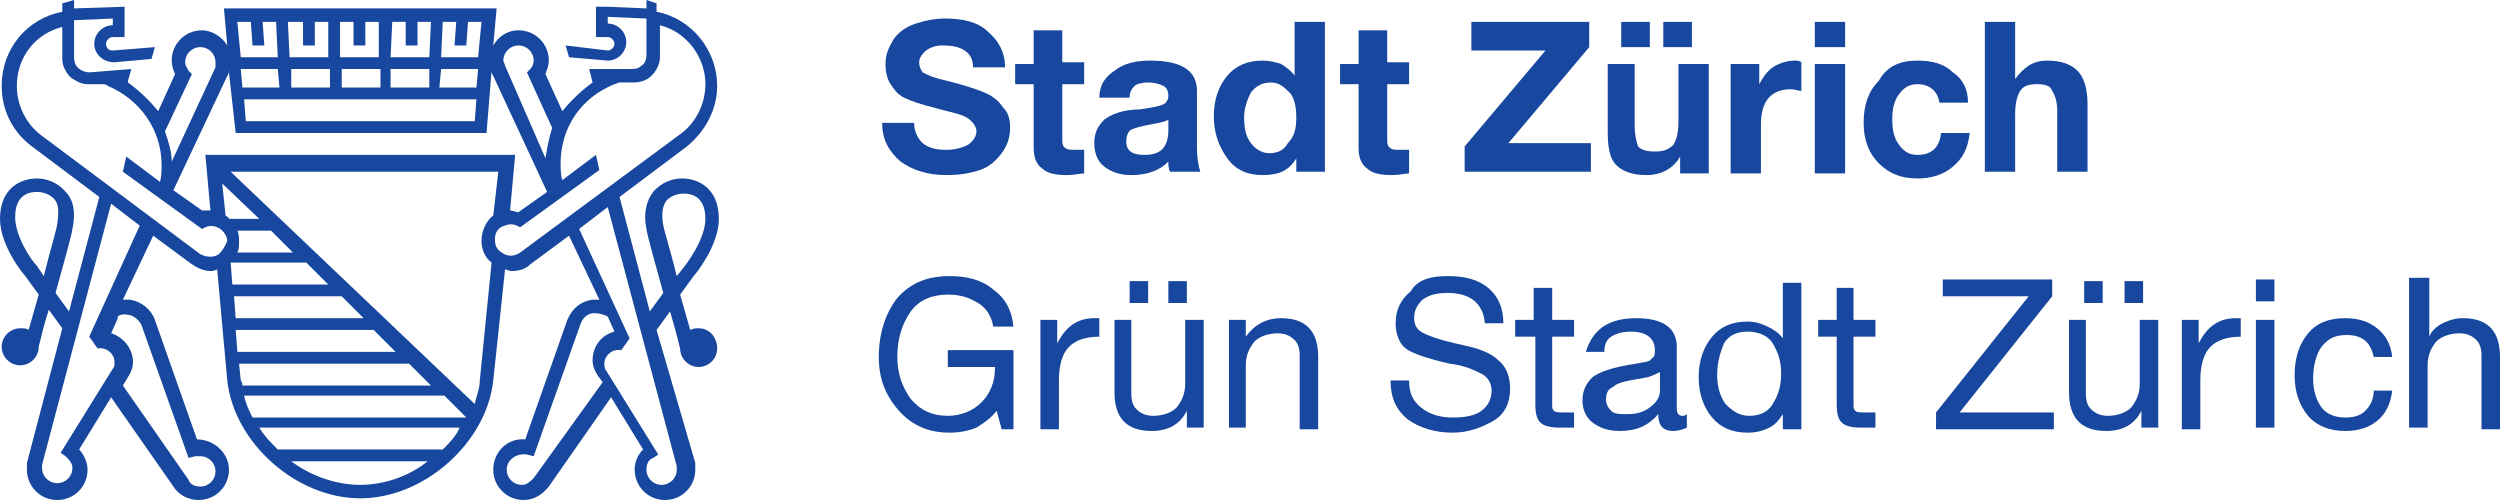 <?xml version="1.0" encoding="utf-8"?>
<!-- Generator: Adobe Illustrator 26.5.0, SVG Export Plug-In . SVG Version: 6.00 Build 0)  -->
<svg version="1.1" id="Grün_Stadt_Zürich" xmlns="http://www.w3.org/2000/svg" xmlns:xlink="http://www.w3.org/1999/xlink"
	 x="0px" y="0px" viewBox="0 0 148.5 29.7" style="enable-background:new 0 0 148.5 29.7;" xml:space="preserve">
<style type="text/css">
	.st0{fill:#17479E;}
</style>
<g>
	<path class="st0" d="M56.4,16.4c1,0,1.9,0.2,2.6,0.8c0.7,0.5,1.1,1.2,1.2,2.2h-1.2c-0.1-0.6-0.4-1.1-0.9-1.4
		c-0.5-0.3-1-0.5-1.8-0.5c-0.9,0-1.7,0.3-2.2,1s-0.8,1.6-0.8,2.7c0,1,0.3,1.8,0.8,2.5c0.6,0.7,1.3,1,2.2,1c0.8,0,1.5-0.3,2-0.8
		c0.5-0.5,0.8-1.2,0.8-2v-0.1h-2.8v-1h3.9v4.7h-0.7l-0.3-1.1c-0.3,0.4-0.7,0.7-1.2,1c-0.5,0.2-1,0.3-1.6,0.3c-1.2,0-2.2-0.4-3-1.3
		c-0.8-0.9-1.2-1.9-1.2-3.2c0-1.4,0.4-2.6,1.1-3.5C54.1,16.8,55.1,16.4,56.4,16.4z"/>
	<path class="st0" d="M65.3,18.9V20c-0.8,0-1.4,0.2-1.8,0.6c-0.4,0.4-0.6,1.1-0.6,2v2.9h-1.1V19h1v1.4h0c0.5-1,1.2-1.5,2.2-1.5H65.3
		z"/>
	<path class="st0" d="M67.2,19v4.4c0,0.4,0.1,0.7,0.3,0.9s0.5,0.4,1,0.4c0.6,0,1.1-0.2,1.4-0.5c0.3-0.4,0.5-0.8,0.5-1.4V19h1.1v6.4
		h-1v-1h0c-0.4,0.8-1.1,1.2-2.1,1.2c-1.5,0-2.2-0.8-2.2-2.3V19H67.2z M68.2,16.7V18h-1.1v-1.3H68.2z M70.5,16.7V18h-1.1v-1.3H70.5z"
		/>
	<path class="st0" d="M76.1,18.9c1.5,0,2.2,0.8,2.2,2.3v4.3h-1.1v-4.4c0-0.4-0.1-0.7-0.3-0.9c-0.2-0.2-0.5-0.4-1-0.4
		c-0.6,0-1.1,0.2-1.4,0.5c-0.3,0.4-0.5,0.8-0.5,1.4v3.7H73V19h1v1h0C74.5,19.3,75.2,18.9,76.1,18.9z"/>
	<path class="st0" d="M86,16.4c1,0,1.8,0.2,2.4,0.7s0.9,1.2,0.9,2.1h-1.1c-0.1-1.2-0.9-1.8-2.2-1.8c-0.6,0-1.1,0.1-1.5,0.4
		c-0.3,0.3-0.5,0.6-0.5,1.1c0,0.3,0.1,0.6,0.4,0.8s1.1,0.5,2.5,0.8c1,0.2,1.7,0.5,2.1,0.9c0.5,0.4,0.7,1,0.7,1.7
		c0,0.8-0.3,1.5-1,1.9s-1.5,0.7-2.4,0.7c-1.1,0-2-0.3-2.7-0.8c-0.7-0.6-1-1.3-1-2.3h1.1c0,0.7,0.2,1.2,0.7,1.6
		c0.5,0.4,1.1,0.6,1.9,0.6c0.7,0,1.3-0.1,1.7-0.4c0.4-0.3,0.6-0.7,0.6-1.2c0-0.4-0.2-0.8-0.6-1s-1-0.5-1.9-0.6
		c-1.3-0.3-2.2-0.6-2.6-0.9s-0.6-0.9-0.6-1.5c0-0.8,0.3-1.4,0.9-1.9C84.2,16.6,85,16.4,86,16.4z"/>
	<path class="st0" d="M92.2,17.1V19h1.3V20h-1.3v4c0,0.2,0,0.3,0.1,0.4c0.1,0.1,0.3,0.1,0.6,0.1h0.6v0.9h-0.9
		c-0.5,0-0.9-0.1-1.1-0.3s-0.3-0.5-0.3-1.1V20H90V19h1.1v-1.9H92.2z"/>
	<path class="st0" d="M97.2,18.9c1.6,0,2.4,0.6,2.4,1.7v3.7c0,0.2,0.1,0.4,0.3,0.4c0.1,0,0.2,0,0.3-0.1v0.8
		c-0.2,0.1-0.5,0.2-0.8,0.2c-0.6,0-0.9-0.3-0.9-1c-0.6,0.7-1.3,1-2.3,1c-0.7,0-1.2-0.2-1.6-0.5c-0.4-0.3-0.6-0.8-0.6-1.3
		c0-0.6,0.2-1,0.6-1.4c0.4-0.3,1.2-0.6,2.6-0.8c0.5-0.1,0.8-0.1,0.9-0.3c0.2-0.1,0.2-0.3,0.2-0.5c0-0.7-0.5-1.1-1.4-1.1
		c-0.5,0-0.9,0.1-1.2,0.3c-0.3,0.2-0.4,0.5-0.4,0.9h-1.1C94.6,19.6,95.5,18.9,97.2,18.9z M95.4,23.7c0,0.3,0.1,0.5,0.3,0.7
		c0.2,0.2,0.5,0.2,0.9,0.2c0.6,0,1-0.1,1.4-0.4c0.4-0.3,0.6-0.6,0.6-1v-1.1c-0.2,0.1-0.4,0.2-0.7,0.3l-1.1,0.2
		c-0.5,0.1-0.8,0.2-1,0.4C95.5,23.1,95.4,23.4,95.4,23.7z"/>
	<path class="st0" d="M107,16.6v8.9h-1.1v-0.9h0c-0.2,0.3-0.4,0.6-0.8,0.8c-0.4,0.2-0.8,0.3-1.3,0.3c-0.9,0-1.6-0.3-2.1-0.9
		c-0.5-0.6-0.8-1.4-0.8-2.4c0-1,0.3-1.8,0.8-2.4c0.5-0.6,1.2-0.9,2.1-0.9c0.4,0,0.8,0.1,1.2,0.3c0.4,0.2,0.7,0.4,0.9,0.7h0v-3.3H107
		z M102,22.3c0,0.7,0.2,1.3,0.5,1.7c0.4,0.4,0.8,0.7,1.4,0.7c0.6,0,1.1-0.2,1.4-0.7s0.5-1,0.5-1.8s-0.2-1.3-0.5-1.8
		s-0.9-0.7-1.5-0.7c-0.6,0-1.1,0.2-1.4,0.7C102.2,20.9,102,21.5,102,22.3z"/>
	<path class="st0" d="M110.1,17.1V19h1.3V20h-1.3v4c0,0.2,0,0.3,0.1,0.4c0.1,0.1,0.3,0.1,0.6,0.1h0.6v0.9h-0.9
		c-0.5,0-0.9-0.1-1.1-0.3s-0.3-0.5-0.3-1.1V20h-1.1V19h1.1v-1.9H110.1z"/>
	<path class="st0" d="M121.9,16.6v1l-5.5,6.9h5.6v1h-7v-1l5.5-6.9h-5.1v-1H121.9z"/>
	<path class="st0" d="M123.9,19v4.4c0,0.4,0.1,0.7,0.3,0.9s0.5,0.4,1,0.4c0.6,0,1.1-0.2,1.4-0.5c0.3-0.4,0.5-0.8,0.5-1.4V19h1.1v6.4
		h-1v-1h0c-0.4,0.8-1.1,1.2-2.1,1.2c-1.5,0-2.2-0.8-2.2-2.3V19H123.9z M124.9,16.7V18h-1.1v-1.3H124.9z M127.3,16.7V18h-1.1v-1.3
		H127.3z"/>
	<path class="st0" d="M133.1,18.9V20c-0.8,0-1.4,0.2-1.8,0.6c-0.4,0.4-0.6,1.1-0.6,2v2.9h-1.1V19h1v1.4h0c0.5-1,1.2-1.5,2.2-1.5
		H133.1z"/>
	<path class="st0" d="M135.1,16.6v1.3H134v-1.3H135.1z M135.1,19v6.4H134V19H135.1z"/>
	<path class="st0" d="M139.3,18.9c0.8,0,1.4,0.2,1.9,0.6c0.5,0.4,0.8,0.9,0.9,1.7h-1.1c-0.2-0.9-0.7-1.3-1.6-1.3
		c-0.7,0-1.1,0.2-1.5,0.7c-0.3,0.4-0.5,1.1-0.5,1.9c0,0.7,0.2,1.3,0.5,1.7c0.3,0.4,0.8,0.6,1.4,0.6c0.5,0,0.9-0.1,1.2-0.4
		c0.3-0.3,0.5-0.7,0.5-1.2h1.1c-0.1,0.8-0.4,1.4-0.9,1.8c-0.5,0.4-1.1,0.6-1.9,0.6c-0.9,0-1.7-0.3-2.2-0.9c-0.5-0.6-0.8-1.4-0.8-2.4
		c0-1.1,0.3-1.9,0.8-2.5C137.6,19.2,138.3,18.9,139.3,18.9z"/>
	<path class="st0" d="M144.3,16.6V20h0c0.1-0.3,0.4-0.6,0.8-0.8s0.8-0.3,1.2-0.3c1.5,0,2.2,0.8,2.2,2.3v4.3h-1.1v-4.4
		c0-0.4-0.1-0.7-0.3-0.9c-0.2-0.2-0.5-0.4-1-0.4c-0.6,0-1.1,0.2-1.4,0.5c-0.3,0.4-0.5,0.8-0.5,1.4v3.7h-1.1v-8.9H144.3z"/>
</g>
<g>
	<g>
		<path class="st0" d="M56.1,1.1c1.1,0,2,0.2,2.6,0.8c0.6,0.5,1,1.2,1,2.1h-1.9c0-0.5-0.2-0.8-0.5-1c-0.3-0.2-0.7-0.3-1.3-0.3
			c-0.4,0-0.7,0.1-1,0.3c-0.2,0.2-0.4,0.4-0.4,0.7c0,0.3,0.1,0.4,0.2,0.6c0.2,0.1,0.4,0.2,0.7,0.3s0.8,0.2,1.5,0.4
			c0.7,0.2,1.3,0.4,1.7,0.6c0.4,0.2,0.7,0.5,0.9,0.8C59.9,6.7,60,7.1,60,7.6c0,0.6-0.2,1.1-0.5,1.5c-0.3,0.4-0.7,0.8-1.3,1
			c-0.6,0.2-1.2,0.3-2,0.3c-1.1,0-2-0.3-2.7-0.8c-0.7-0.6-1.1-1.3-1.1-2.3V7.3h1.9c0,0.5,0.2,0.9,0.5,1.2c0.4,0.3,0.8,0.4,1.4,0.4
			c0.5,0,0.9-0.1,1.3-0.3c0.3-0.2,0.5-0.5,0.5-0.8c0-0.2-0.1-0.4-0.3-0.6c-0.2-0.2-0.4-0.3-0.7-0.4c-0.3-0.1-0.8-0.2-1.5-0.4
			c-0.8-0.2-1.4-0.4-1.8-0.6c-0.4-0.2-0.6-0.5-0.8-0.8c-0.2-0.3-0.3-0.7-0.3-1.2c0-0.6,0.2-1,0.5-1.5c0.3-0.4,0.7-0.7,1.3-0.9
			C55,1.2,55.6,1.1,56.1,1.1z"/>
		<path class="st0" d="M63.1,1.8v1.9h1.3V5h-1.3v3.2c0,0.3,0,0.5,0.2,0.6c0.1,0.1,0.3,0.1,0.6,0.1c0.2,0,0.4,0,0.5,0v1.4
			c-0.2,0-0.6,0.1-1,0.1c-0.7,0-1.2-0.1-1.5-0.4c-0.3-0.2-0.5-0.6-0.5-1.2V5h-1.1V3.8h1.1V1.8H63.1z"/>
		<path class="st0" d="M68.3,3.6c1.9,0,2.8,0.6,2.8,1.8v3.4c0,0.6,0.1,1.1,0.2,1.4h-1.8c-0.1-0.2-0.1-0.4-0.1-0.6
			c-0.5,0.5-1.2,0.8-2.2,0.8c-0.7,0-1.2-0.2-1.6-0.5c-0.4-0.3-0.6-0.8-0.6-1.4c0-0.6,0.2-1,0.6-1.4c0.4-0.3,1.1-0.6,2.1-0.6
			c0.7-0.1,1.2-0.2,1.4-0.3c0.2-0.1,0.3-0.3,0.3-0.5c0-0.3-0.1-0.5-0.3-0.6s-0.5-0.2-0.9-0.2c-0.4,0-0.7,0.1-0.8,0.2
			c-0.2,0.2-0.3,0.4-0.3,0.7h-1.8c0-0.7,0.3-1.2,0.9-1.6C66.7,3.8,67.4,3.6,68.3,3.6z M66.9,8.4c0,0.6,0.4,0.8,1.1,0.8
			c1,0,1.4-0.5,1.4-1.5V7.1c-0.1,0.1-0.5,0.2-1.1,0.3c-0.5,0.1-0.9,0.2-1.1,0.3C67,7.8,66.9,8.1,66.9,8.4z"/>
		<path class="st0" d="M78.7,1.3v8.9H77V9.4h0c-0.4,0.7-1,1-2,1c-0.9,0-1.6-0.3-2.1-1c-0.5-0.7-0.8-1.5-0.8-2.5c0-1,0.3-1.8,0.8-2.4
			s1.2-0.9,2.1-0.9c0.4,0,0.8,0.1,1.1,0.2c0.3,0.2,0.6,0.4,0.8,0.7h0V1.3H78.7z M73.9,7c0,0.6,0.1,1.1,0.4,1.5
			c0.3,0.4,0.7,0.6,1.1,0.6c0.5,0,0.9-0.2,1.1-0.6C76.9,8.1,77,7.6,77,7s-0.1-1.2-0.4-1.5S76,4.9,75.5,4.9c-0.5,0-0.9,0.2-1.2,0.6
			C74.1,5.9,73.9,6.4,73.9,7z"/>
		<path class="st0" d="M82.4,1.8v1.9h1.3V5h-1.3v3.2c0,0.3,0,0.5,0.2,0.6c0.1,0.1,0.3,0.1,0.6,0.1c0.2,0,0.4,0,0.5,0v1.4
			c-0.2,0-0.6,0.1-1,0.1c-0.7,0-1.2-0.1-1.5-0.4c-0.3-0.2-0.5-0.6-0.5-1.2V5h-1.1V3.8h1.1V1.8H82.4z"/>
		<path class="st0" d="M94.4,1.3v1.5l-4.8,5.7h4.9v1.7H87V8.7L91.8,3h-4.4V1.3H94.4z"/>
		<path class="st0" d="M97.1,3.8v3.7c0,0.5,0.1,0.9,0.2,1.2C97.5,8.9,97.8,9,98.3,9c0.5,0,0.8-0.1,1.1-0.4c0.2-0.3,0.3-0.8,0.3-1.4
			V3.8h1.8v6.5h-1.7V9.3h0c-0.4,0.7-1.1,1.1-2,1.1c-0.8,0-1.4-0.2-1.8-0.6c-0.4-0.4-0.5-1.1-0.5-2v-4H97.1z M98,1.3v1.5h-1.7V1.3H98
			z M100.5,1.3v1.5h-1.7V1.3H100.5z"/>
		<path class="st0" d="M106.6,3.6c0.1,0,0.3,0,0.4,0.1v1.7c-0.2,0-0.4-0.1-0.6-0.1c-1.2,0-1.8,0.7-1.8,2.1v2.9h-1.8V3.8h1.7V5h0
			c0.2-0.4,0.5-0.8,0.8-1S106.1,3.6,106.6,3.6z"/>
		<path class="st0" d="M109.6,1.3v1.5h-1.8V1.3H109.6z M109.6,3.8v6.5h-1.8V3.8H109.6z"/>
		<path class="st0" d="M113.9,3.6c0.9,0,1.6,0.2,2.1,0.7c0.6,0.4,0.9,1,0.9,1.8h-1.7c-0.1-0.7-0.6-1.1-1.3-1.1
			c-0.5,0-0.8,0.2-1.1,0.6c-0.3,0.4-0.4,0.9-0.4,1.5c0,0.6,0.1,1.1,0.4,1.5c0.3,0.4,0.6,0.6,1.1,0.6c0.8,0,1.3-0.4,1.4-1.3h1.7
			c-0.1,0.9-0.4,1.5-1,2s-1.3,0.7-2.1,0.7c-1,0-1.7-0.3-2.3-0.9c-0.6-0.6-0.9-1.4-0.9-2.4c0-1.1,0.3-1.9,0.9-2.5
			C112.1,3.9,112.9,3.6,113.9,3.6z"/>
		<path class="st0" d="M119.7,1.3v3.4h0c0.2-0.3,0.5-0.6,0.8-0.8c0.3-0.2,0.7-0.3,1.1-0.3c0.8,0,1.4,0.2,1.8,0.6
			c0.4,0.4,0.6,1.1,0.6,2v4h-1.8V6.6c0-0.5-0.1-0.9-0.3-1.2C121.8,5.1,121.5,5,121,5c-0.5,0-0.8,0.1-1,0.4c-0.2,0.3-0.3,0.8-0.3,1.4
			v3.4h-1.8V1.3H119.7z"/>
	</g>
</g>
<path class="st0" d="M41.5,19.5c-0.2,0-0.3,0-0.5,0.1c-0.2-0.7-0.4-1.4-0.6-2.1l0.8-1.1c0.1-0.1,1.5-1.8,1.5-3.4
	c0-1.8-1.2-2.4-2.2-2.4c-0.5,0-1.2,0.2-1.7,0.8c-0.4,0.5-0.6,1.3-0.4,2.2c0,0.2,0.5,2,1,3.8l-0.8,1.1l-1.8-6.8l4-3
	c1.1-0.9,1.8-2.2,1.8-3.6c0-2.1-1.5-4-3.6-4.4V0.2L38.4,0v0.5l-2.3-0.1h-0.7v1.8h0.7c0.2,0,0.4,0.2,0.4,0.4c0,0.2-0.2,0.4-0.4,0.4
	l-2.5-0.3l0.2,0.7l2.3,0.2c0.6,0,1.1-0.5,1.1-1.1s-0.5-1.1-1.1-1.1l0-0.4l2.3,0.1v1.3v0.9c0,0.2-0.1,0.5-0.3,0.6
	c-0.2,0.2-0.4,0.2-0.7,0.2L35,4.1l0,0l0,0l0.2,0.8c-0.7,0.5-1.3,1.1-1.8,1.7l-1-2.2c0.1-0.3,0.2-0.5,0.2-0.8c0-1-0.8-1.8-1.8-1.8
	c-0.7,0-1.2,0.4-1.5,0.9l0.2-2.2H13.3l0.2,2.2c-0.3-0.5-0.9-0.9-1.5-0.9c-1,0-1.8,0.8-1.8,1.8c0,0.3,0.1,0.6,0.2,0.8l-1,2.2
	C8.9,6,8.3,5.4,7.6,4.9l0-0.1l0,0l0.2-0.7L5.3,4.3C5.1,4.3,4.8,4.2,4.6,4C4.5,3.9,4.4,3.7,4.4,3.4V2.5V1.2l2.3-0.1l0,0.4h0
	C6.1,1.5,5.6,2,5.6,2.6c0,0.6,0.5,1.1,1.2,1.1c0,0,0,0,0,0L9,3.5l0.2-0.7L6.7,3C6.5,3,6.3,2.9,6.3,2.6c0-0.2,0.2-0.4,0.4-0.4h0.7
	V0.4l-3,0.1V0L3.7,0.2v0.5C1.6,1.1,0.1,2.9,0.1,5.1c0,1.4,0.6,2.7,1.8,3.6l4,3l-1.8,6.8l-0.8-1.1c0.5-1.8,1-3.6,1-3.8
	c0.2-0.9,0.1-1.7-0.4-2.2c-0.5-0.6-1.2-0.8-1.7-0.8c-1,0-2.2,0.6-2.2,2.4c0,1.6,1.4,3.3,1.5,3.4l0.8,1.1c-0.2,0.7-0.4,1.4-0.6,2.1
	c-0.1-0.1-0.3-0.1-0.5-0.1c-0.6,0-1.1,0.5-1.1,1.1s0.5,1.1,1.1,1.1c0.6,0,1.1-0.5,1.1-1.1c0.1-0.4,0.3-1.3,0.6-2.2l0.8,1.1l-2.1,8
	c0,0.1,0,0.3,0,0.4c0,1,0.8,1.8,1.8,1.8s1.8-0.8,1.8-1.8c0-0.4-0.2-0.9-0.5-1.2l1.9-3.1l3.7,5.3c0.3,0.5,0.9,0.8,1.5,0.8
	c1,0,1.8-0.8,1.8-1.8c0-1-0.9-1.8-1.9-1.8L9.2,19c-0.2-0.6-0.8-1.1-1.5-1.2c-0.1,0-0.3,0-0.4,0L9.1,14l2.3,1.7
	c0.3,0.2,0.7,0.4,1.1,0.4c0.1,0,0.2,0,0.4-0.1l0.6,6.6c0.4,3.7,4.1,7,7.9,7c0,0,0,0,0,0c0,0,0,0,0,0c3.8,0,7.5-3.3,7.9-7L30,16
	c0.1,0,0.2,0.1,0.4,0.1c0.4,0,0.8-0.1,1.1-0.4l2.3-1.7l1.8,3.8c-0.1,0-0.3,0-0.4,0c-0.7,0.1-1.2,0.5-1.5,1.2l-2.5,7.1
	c-1-0.1-1.9,0.7-1.9,1.8c0,1,0.8,1.8,1.8,1.8c0.6,0,1.1-0.3,1.5-0.8l3.7-5.3l1.9,3.1c-0.3,0.3-0.5,0.7-0.5,1.2c0,1,0.8,1.8,1.8,1.8
	s1.8-0.8,1.8-1.8c0-0.1,0-0.3,0-0.4L39,19.6l0.8-1.1c0.3,1,0.5,1.8,0.6,2.2c0,0.6,0.5,1.1,1.1,1.1c0.6,0,1.1-0.5,1.1-1.1
	S42.2,19.5,41.5,19.5z M2.6,16.4l-0.4-0.6c-0.4-0.4-1.3-1.8-1.3-2.9c0-1.4,0.9-1.5,1.3-1.5c0.3,0,0.7,0.1,1,0.4
	c0.3,0.3,0.3,0.8,0.2,1.5C3.4,13.5,3,14.8,2.6,16.4z M30.8,2.7c0.5,0,0.9,0.4,0.9,0.9c0,0.2-0.1,0.4-0.2,0.5l-0.2,0.2l1.5,3.3
	c-0.2,0.6-0.3,1.2-0.4,1.8L30,3.9c0-0.1-0.1-0.2-0.1-0.3C29.9,3.1,30.3,2.7,30.8,2.7z M26.3,1.3h0.8l-0.1,1.4h0.7l0.1-1.4h0.8
	l-0.2,2.1h-2.2L26.3,1.3z M26.2,4.1h2.2l-0.1,1.1h-2.2L26.2,4.1z M28.3,5.9l-0.1,1.3H14.6l-0.1-1.3H28.3z M20.3,4.1h2.3l0,1.1h-2.3
	L20.3,4.1z M23.3,1.3h0.8l0,1.4h0.7l0-1.4h0.8l-0.1,2.1h-2.3L23.3,1.3z M23.2,4.1h2.3l0,1.1h-2.3L23.2,4.1z M21,1.3v1.4h0.7V1.3h0.8
	l0,2.1h-2.3l0-2.1H21z M19.6,5.2h-2.3l0-1.1h2.3L19.6,5.2z M18,1.3l0,1.4h0.7l0-1.4h0.8l0,2.1h-2.3l-0.1-2.1H18z M16.6,5.2h-2.2
	l-0.1-1.1h2.2L16.6,5.2z M14.9,1.3L15,2.7h0.7l-0.1-1.4h0.8l0.1,2.1h-2.2l-0.2-2.1H14.9z M13.6,4.3C13.6,4.2,13.7,4.2,13.6,4.3
	L14,7.9h14.9l0.3-3.7c0,0,0,0,0,0.1l3.3,7.1l-1.7,1.2c-0.2,0-0.3-0.1-0.5-0.1l0.3-3.3H12.2l0.3,3.3c-0.2,0-0.3,0-0.5,0l-1.7-1.2
	L13.6,4.3z M11.4,4.4l-0.2-0.2c-0.1-0.2-0.2-0.3-0.2-0.5c0-0.5,0.4-0.9,0.9-0.9c0.5,0,0.9,0.4,0.9,0.9c0,0.1,0,0.2,0,0.3l-2.6,5.6
	c0-0.6-0.2-1.2-0.4-1.8L11.4,4.4z M7.6,18.7c0.2,0,0.6,0.2,0.8,0.6l2.8,7.9l0.4-0.1c0.1,0,0.2,0,0.3,0c0.5,0,0.9,0.4,0.9,0.9
	s-0.4,0.9-0.9,0.9c-0.3,0-0.6-0.1-0.7-0.4l-3.9-5.6l0.3-0.5c0.2-0.3,0.3-0.6,0.3-0.9c0-0.8-0.6-1.5-1.3-1.7l0.4-0.9
	C6.9,18.8,7.2,18.6,7.6,18.7z M5.3,20l0.5,0.7c0.5-0.1,1,0.3,1,0.8c0,0.2,0,0.3-0.1,0.4l-3.1,5l0.3,0.2c0.2,0.2,0.4,0.4,0.4,0.7
	c0,0.5-0.4,0.9-0.9,0.9s-0.9-0.4-0.9-0.9c0-0.1,0-0.1,0-0.2l4.1-15.5l1.7,1.3L5.3,20z M13,15.1c-0.3,0.2-0.7,0.2-1.1,0L2.4,8
	C1.5,7.3,1,6.2,1,5.1C1,3.4,2.1,2,3.7,1.6v1v0.9c0,0.4,0.2,0.8,0.5,1.1C4.5,4.8,4.8,5,5.2,5c0,0,0.1,0,0.1,0l0.7,0
	C6.2,5,6.3,5,6.4,5.1c1.9,0.8,3.2,2.6,3.2,4.7c0,0.3,0,0.7-0.1,1l-2-1.5l-0.2,0.9l4.7,3.4l0.2-0.1c0.2-0.1,0.5-0.1,0.7,0
	c0.3,0.1,0.6,0.5,0.6,0.8C13.4,14.6,13.2,14.9,13,15.1z M13.4,12.8l-0.2-1.9l2.2,2.1h-1.8C13.6,12.9,13.5,12.9,13.4,12.8z
	 M14.1,13.7h2l1.3,1.3h-3.3c0.1-0.2,0.1-0.4,0.1-0.6C14.2,14.1,14.2,13.9,14.1,13.7z M13.7,15.6h4.5l1.3,1.3h-5.7L13.7,15.6z
	 M13.9,17.6h6.4l1.3,1.3H14L13.9,17.6z M14,19.6h8.2l1.3,1.3h-9.4L14,19.6z M14.3,22.6l-0.1-1h10.1l1.3,1.3H14.4
	C14.4,22.7,14.3,22.6,14.3,22.6z M21.4,28.8c-1.4,0-2.9-0.5-4.1-1.4h8.1C24.3,28.3,22.8,28.8,21.4,28.8z M26.3,26.7h-9.8
	c-0.4-0.4-0.8-0.8-1.1-1.3h11.9C27.1,25.9,26.7,26.3,26.3,26.7z M15,24.8c-0.2-0.4-0.4-0.8-0.5-1.3h11.9l1.3,1.3H15z M28.6,14.3
	c0,0.5,0.2,1,0.6,1.3l-0.7,7c0,0.5-0.2,0.9-0.3,1.4L13.7,10.2h15.9l-0.3,2.6C28.9,13.1,28.6,13.7,28.6,14.3z M30.9,15
	c-0.3,0.2-0.7,0.3-1.1,0c-0.3-0.2-0.4-0.4-0.4-0.8c0-0.4,0.2-0.7,0.6-0.8c0.2-0.1,0.5-0.1,0.7,0l0.2,0.1l4.7-3.4l-0.2-0.9l-2,1.5
	c-0.1-0.3-0.1-0.7-0.1-1c0-2.1,1.2-3.9,3.2-4.7c0.1,0,0.2-0.1,0.3-0.1l0.7,0c0,0,0.1,0,0.1,0c0.4,0,0.8-0.1,1.1-0.4
	c0.3-0.3,0.5-0.7,0.5-1.1V2.5v-1c1.6,0.4,2.7,1.9,2.7,3.5c0,1.1-0.5,2.2-1.4,2.9L30.9,15z M31.7,28.4c-0.2,0.2-0.4,0.4-0.7,0.4
	c-0.5,0-0.9-0.4-0.9-0.9c0-0.6,0.6-1,1.2-0.9l0.4,0.1l2.8-7.9c0.2-0.5,0.6-0.6,0.8-0.6c0.3,0,0.6,0.1,0.8,0.2l0.4,0.9
	c-0.8,0.2-1.3,0.9-1.3,1.7c0,0.3,0.1,0.6,0.3,0.9l0.3,0.4L31.7,28.4z M40.2,27.7c0,0.1,0,0.1,0,0.2c0,0.5-0.4,0.9-0.9,0.9
	s-0.9-0.4-0.9-0.9c0-0.3,0.1-0.6,0.4-0.7l0.3-0.2l-3.1-5c-0.1-0.1-0.1-0.3-0.1-0.4c0-0.5,0.5-0.9,1-0.8l0.5-0.7l-3-6.5l1.7-1.3
	L40.2,27.7z M40.2,16.4c-0.4-1.6-0.8-2.9-0.8-3c-0.1-0.6-0.1-1.1,0.2-1.5c0.3-0.3,0.7-0.4,1-0.4c0.4,0,1.3,0.1,1.3,1.5
	c0,1.3-1.3,2.9-1.3,2.9L40.2,16.4z"/>
</svg>
